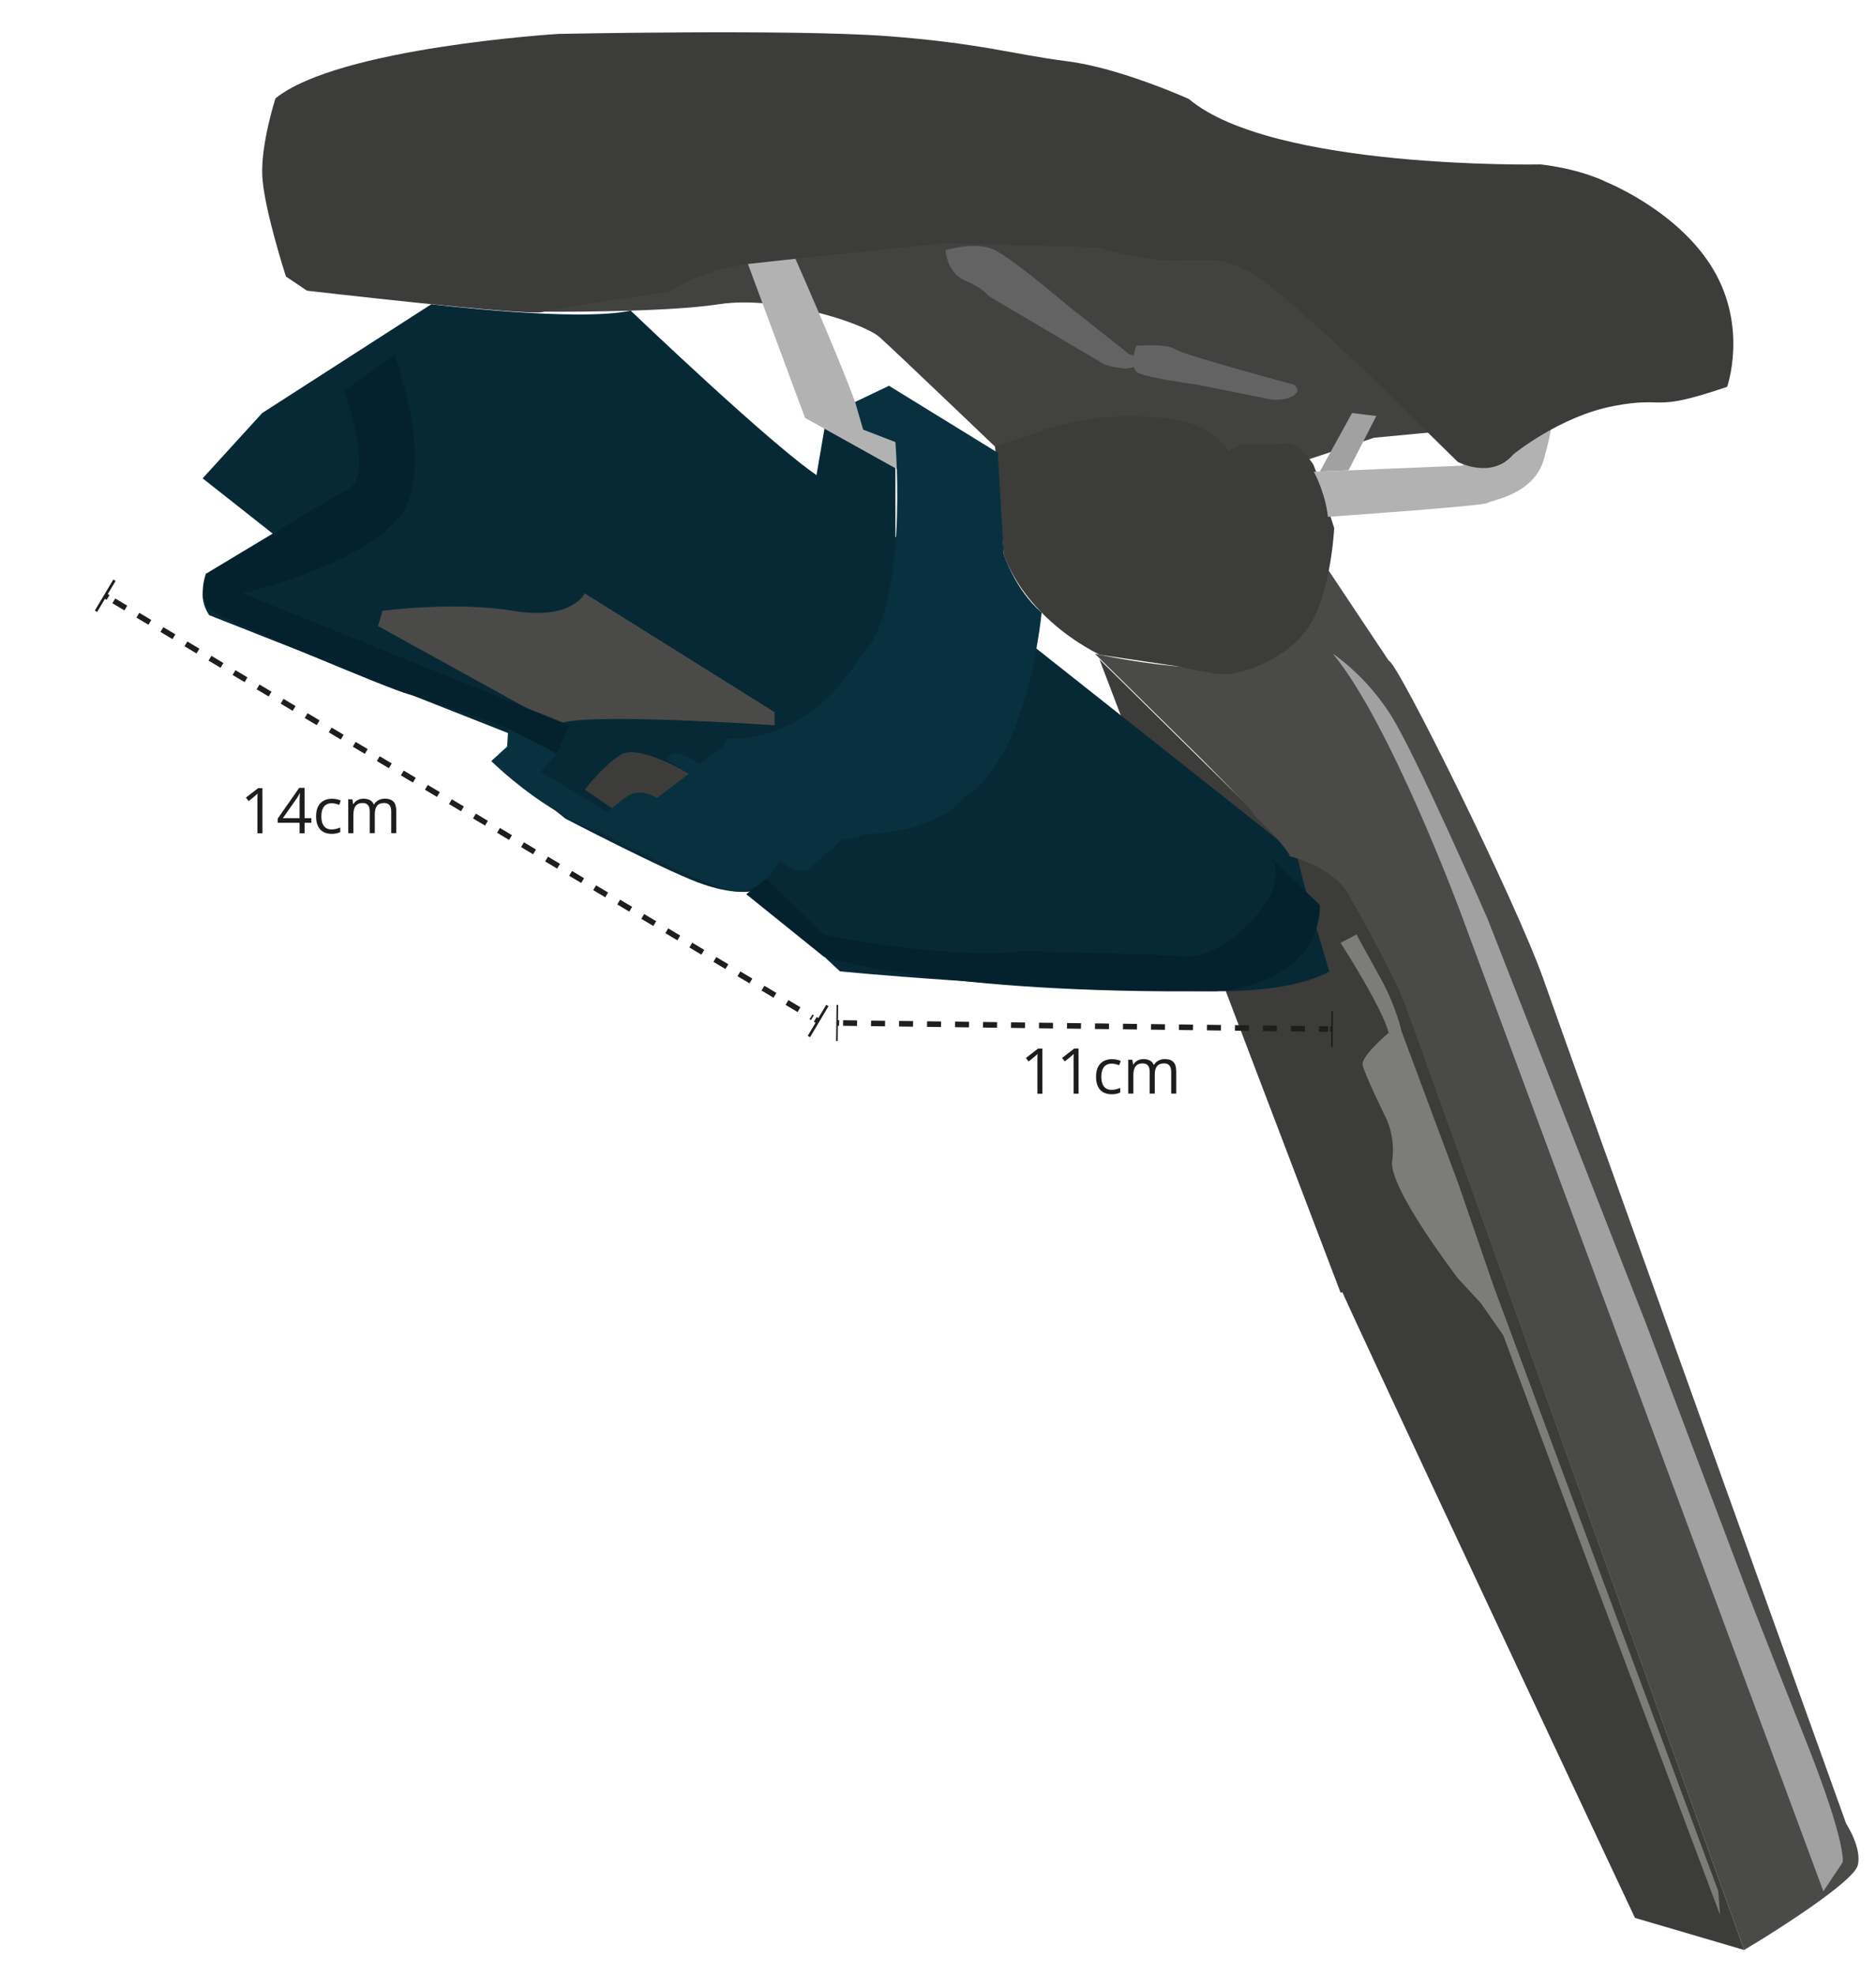 <svg viewBox="0 0 765.33 805.33" version="1.2" xmlns="http://www.w3.org/2000/svg">
  <g id="toolroll">
    <polygon stroke-width="0" fill="#3c3c3b" points="546.91 527.18 448.52 268.89 529.82 349.04 584.55 515.82 546.91 527.18"></polygon>
    <path stroke-width="0" fill="#072936" d="M106.96,168.44l69.01-44.37s59.51,7.29,81.33,2.61c0,0,59.59,57.06,77.81,68.41l217.58,172.17s21.08,38.29-60.69,36.96-149.33-8.09-149.33-8.09l-14.26-13.25-20.85-19.56s-8,2.22-23.11-3.56-53.78-25.9-53.78-25.9l-29.78-23.88,10.67-9.33-126.22-49.78s-8.89-12.53,5.78-18.27,26.22-10.18,26.22-10.18l-34.67-27.34,24.3-26.65Z"></path>
    <g>
      <path stroke-width="0" fill="#3c3c3b" d="M667,782.15l44.54,13.08-140.54-392.76s-21.57-48-41.53-66.88l-1.44-1.71s6.39,4.5,1.27,14.34c-1.3,2.5,27.49,96.02,28.48,98.67,7.72,20.66-12.82,72.97-10.87,78.39,2.15,6,120.09,256.87,120.09,256.87Z"></path>
      <path stroke-width="0" fill="#4a4a49" d="M711.54,795.23l5.12-3.1c5.12-3.1,39.33-24.36,41.21-31.37s-4.72-17.08-4.72-17.08c0,0-112.45-312.85-123.37-344-10.92-31.15-59.73-129.98-63.24-130.25l-24.54-36.81s-6.61,21.44-21.71,34.25c-15.1,12.81-73.63-.27-73.63-.27l43.83,43.23c29.63,29.74,16.83,18.38,22.67,24.05,5.45,5.3,13.83,14.55,12.83,15.29,0,0,19.03,4.3,25.04,17.16,0,0,16.87,29.83,21.32,41.17s139.18,387.74,139.18,387.74Z"></path>
      <path stroke-width="0" fill="#a1a1a1" d="M743.85,771.27l-148.04-399.22s-28.58-77.14-52.04-105.45c0,0,13.21,8.6,23.6,25s39.51,83.14,39.51,83.14l64.45,164.58,41.66,110.34s5.8,15.1,23.33,59.19c17.53,44.09,15.37,50.7,15.37,50.7l-7.82,11.73Z"></path>
      <path stroke-width="0" fill="#7c7c7b" d="M546.91,384.53s17.08,26.43,19.6,36.67c0,0-11.33,9.53-10.61,13.12s8.81,20.13,8.81,20.13c0,0,4.85,8.27,3.24,19.06s26.97,48,26.97,48l9.17,9.89,9.17,13.12,34.51,92.76,53.94,143.64-.72-9.66-91.51-246.34-14.56-42.25-23.19-62.23s-2.16-10.04-8.45-21.37-9.89-17.98-9.89-17.98l-6.47,3.42Z"></path>
      <path stroke-width="0" fill="#424241" d="M591.36,175.59l-87.42-77.66h-120.16l-93.69,10.47-69.57,18.7s49.71.54,73.08-3.06,58.61,7.54,65.26,13.48,56.67,53.78,56.67,53.78l114.11-2.58,30.92-10.2,30.79-2.92Z"></path>
      <path stroke-width="0" fill="#3c3c3b" d="M535.74,189.34s-5.73-8.63-10.09-8.45-20.22.54-20.22.54l-4,2.58s-5.73-8.7-18.07-12.07-35.6-1.63-35.6-1.63c0,0-18.46,3.1-24.9,6.17l-16.92,5.64,3.54,43.87s6.96,24.44,39.04,40.99l32.41,4.84s11.15,2.71,17.53,3.16c6.38.45,24.81-4.88,34.65-18.23s11.19-41.39,11.19-41.39l-7.37-23.01"></path>
      <path stroke-miterlimit="10" stroke="#1d1d1b" fill="none" d="M433.2,195.09"></path>
      <path stroke-width="0" fill="#b2b2b2" d="M304.94,107.15l23.46,63.24s23.06,10.67,23.73,4.85c.67-5.82-28.04-70.65-28.04-70.65l-19.15,2.56Z"></path>
      <path stroke-width="0" fill="#b2b2b2" d="M535.99,192.39s4.67,8.32,5.75,18.39c0,0,63.64-4.45,65.12-5.66s18.74-3.24,22.92-17.66,3.24-17.8,3.24-17.8l-36.54,20.25-60.49,2.49Z"></path>
      <polygon stroke-width="0" fill="#a1a1a1" points="561.47 169.66 550.13 191.81 538.45 192.29 551.58 168.44 561.47 169.66"></polygon>
      <polyline stroke-width="0" fill="#b2b2b2" points="352.13 175.24 385.76 188.22 407.05 188.22 407.05 198.89 379.59 198.89 328.4 170.39"></polyline>
      <path stroke-width="0" fill="#646363" d="M385.76,102.05s12.34-3.95,20.18,0,29.17,22.17,29.17,22.17l25.78,20.39s4.86.5,2.65,4.06-12.88,0-12.88,0l-47.56-28.07s-1.78-3.04-9.33-6.15-8.02-12.4-8.02-12.4Z"></path>
      <path stroke-width="0" fill="#646363" d="M463.54,141s12.53-1,15.66,1.33,48.46,14.48,48.46,14.48c0,0,3.67,2.19,0,4.52s-9,1.61-9,1.61l-30.57-6.13s-20.19-2.64-23.98-4.9-.58-10.92-.58-10.92Z"></path>
      <path stroke-width="0" fill="#3c3c3b" d="M628.16,67.05s-108.94,2.16-143.19-26.7c0,0-28.04-12.67-49.62-15.37s-35.15-7.37-73.44-10.25c-38.29-2.88-134.11-.9-134.11-.9,0,0-89.71,5.49-115.42,26.29,0,0-5.93,18.29-5.39,31.41s9.66,41.24,9.66,41.24l8.59,5.77s90.03,10.48,96.14,8.68,51.54-8.23,51.54-8.23c0,0,13.3-9.17,32.18-11.33,18.88-2.16,79.64-8.45,79.64-8.45l63.28,1.66s19.01,5.8,32.09,5.39c13.08-.4,16.85,0,16.85,0,0,0,7.69.27,19.96,9.44s40.85,36.4,40.85,36.4l36.94,36.27s13.84,7.37,22.65-3.06c0,0,19.06-15.64,41.17-19.78,22.11-4.13,14.38,3.01,46.07-7.78,0,0,8.49-24-5.66-47.87s-43.55-35.6-43.55-35.6c0,0-9.84-5.26-27.24-7.28Z" id="Bovenkant"></path>
      <polygon stroke-width="0" fill="#072936" points="332.67 196.26 336.35 174.81 365.29 190.93 365.29 219.33 332.67 196.26"></polygon>
      <path stroke-width="0" fill="#3c3c3b" d="M281.11,315.56s-20.44-12.31-27.78-7.81-14.75,14.25-14.75,14.25l11.18,7.68,18.24-4.12,13.11-10Z"></path>
      <path stroke-width="0" fill="#09303f" d="M207.33,297.11l-.44,7.33-6.44,6c24,22.67,42.89,28.22,42.89,28.22,0,0,40.89,21.33,54.44,24.44s20.22-12.44,20.22-12.44c6.22,6.22,11.56,4,11.56,4l14-12.22c6-.67,8.59-2.22,8.59-2.22,32.15-.89,41.63-15.56,41.63-15.56,25.56-14.67,31.16-74.83,31.16-74.83-10.88-9.36-15.46-23.83-15.46-23.83l-2.43-41.36-44.38-27.31-13.82,6.6,3.29,11.31,13.15,5.08s5.78,70.12-14.64,87.68c0,0-17.76,34-54.2,33.33l-1.56,3.33-9.56,6.89s-10.67-8.22-13.33-1.56l9.11,5.56-13.11,10s-6.44-4.89-12.67-.44-7.11,6.44-7.11,6.44l-27.7-16.89,6.59-7.33-19.78-10.22Z"></path>
      <path stroke-width="0" fill="#4a4a49" d="M156,249.11s29.33-4,53.33,0,29.25-7.11,29.25-7.11l77.42,48.44v5.33s-84.44-5.78-88.44,0l-73.33-40.44,1.78-6.22Z"></path>
      <path stroke-width="0" fill="#04222e" d="M538.45,369.11l-22.45-21.78s12.89,8-4.89,27.56-31.56,14.67-31.56,14.67l-62.67-1.78s-24,4.44-80.89-6.67l-23.31-22.78-8.25,6.33,31.56,25.43s46.24,15.46,159.78,14.12c0,0,39.78-.89,42.66-32.89"></path>
      <path stroke-width="0" fill="#04222e" d="M140.33,159.33s12.33,33.78,2.33,39.56-58.67,35.11-58.67,35.11c0,0-4,10.67,2.33,15s73.33,32.33,80,34,41,14.11,41,14.11l19.78,10.22,5.22-11.56-133.33-53.78s48.67-11.44,64-31.22-2-66.17-2-66.17l-20.67,14.72Z"></path>
    </g>
  </g>
  <g id="afmetingen">
    <g>
      <line stroke-width="2.27" stroke-miterlimit="10" stroke="#1e1e1c" fill="none" y2="243.65" x2="44.09" y1="242.95" x1="42.93"></line>
      <line stroke-width="2.27" stroke-miterlimit="10" stroke-dasharray="0 0 0 0 0 0 5.71 5.71" stroke="#1e1e1c" fill="none" y2="415.01" x2="331.42" y1="245.04" x1="46.43"></line>
      <line stroke-width="2.27" stroke-miterlimit="10" stroke="#1e1e1c" fill="none" y2="416.4" x2="333.76" y1="415.71" x1="332.59"></line>
      <rect stroke-width="0" fill="#1e1e1c" transform="translate(-187.72 155.37) rotate(-59.19)" height="1.09" width="14.74" y="242.41" x="35.55"></rect>
      <rect stroke-width="0" fill="#1e1e1c" transform="translate(-194.83 489.77) rotate(-59.19)" height="1.09" width="14.74" y="415.86" x="326.39"></rect>
    </g>
    <g>
      <path stroke-width="0" fill="#1d1d1b" d="M107.07,339.83h-2.04s-.01-13.05-.01-13.05c0-.5,0-.92,0-1.28,0-.36.01-.68.02-.98.01-.3.03-.6.06-.91-.26.27-.5.5-.73.69-.23.19-.51.42-.84.7l-2.1,1.69-1.1-1.42,4.98-3.85h1.74s.02,18.42.02,18.42Z"></path>
      <path stroke-width="0" fill="#1d1d1b" d="M127.02,335.54h-2.76s0,4.28,0,4.28h-2.04s0-4.27,0-4.27h-8.91s0-1.75,0-1.75l8.76-12.5h2.18s.01,12.36.01,12.36h2.76s0,1.89,0,1.89ZM122.22,333.65v-6.02c0-.46,0-.88,0-1.25s.02-.72.04-1.05c.02-.32.03-.63.04-.93.01-.29.02-.58.03-.87h-.1c-.16.34-.34.69-.55,1.07-.21.37-.41.71-.62,1l-5.67,8.06h6.83Z"></path>
      <path stroke-width="0" fill="#1d1d1b" d="M135.25,340.05c-1.24,0-2.34-.25-3.29-.76s-1.69-1.29-2.22-2.34c-.53-1.05-.8-2.37-.8-3.97,0-1.67.28-3.04.83-4.1.56-1.06,1.33-1.85,2.31-2.37.98-.51,2.1-.77,3.35-.77.69,0,1.35.07,2,.21.64.14,1.17.31,1.58.52l-.63,1.75c-.42-.17-.91-.32-1.46-.45-.55-.13-1.06-.2-1.54-.2-.96,0-1.75.21-2.39.62-.63.41-1.11,1.02-1.42,1.82s-.47,1.78-.47,2.95c0,1.12.16,2.07.46,2.86.31.79.77,1.39,1.38,1.81.61.42,1.37.62,2.29.62.73,0,1.39-.08,1.98-.24.59-.16,1.12-.34,1.6-.55v1.87c-.46.24-.97.42-1.54.54-.57.13-1.24.19-2.02.19Z"></path>
      <path stroke-width="0" fill="#1d1d1b" d="M157.06,325.71c1.52,0,2.67.39,3.44,1.19.77.79,1.16,2.07,1.16,3.82v9.05s-2.06,0-2.06,0v-8.95c-.01-1.12-.25-1.96-.74-2.51-.48-.56-1.2-.84-2.15-.84-1.34,0-2.31.39-2.91,1.16-.6.77-.9,1.91-.9,3.42v7.72s-2.07,0-2.07,0v-8.95c-.01-.75-.12-1.37-.33-1.86-.21-.5-.53-.87-.96-1.11-.42-.25-.96-.37-1.61-.37-.92,0-1.65.19-2.2.57-.55.38-.95.94-1.2,1.68-.25.74-.37,1.66-.37,2.74v7.31s-2.08,0-2.08,0l-.02-13.81h1.69s.32,1.95.32,1.95h.11c.28-.48.62-.88,1.04-1.21.42-.33.89-.58,1.41-.74.52-.17,1.07-.25,1.66-.25,1.05,0,1.93.19,2.64.58.71.39,1.23.98,1.55,1.78h.11c.45-.8,1.07-1.39,1.86-1.79.79-.39,1.65-.59,2.59-.59Z"></path>
    </g>
    <g>
      <line stroke-width="2.27" stroke-miterlimit="10" stroke="#1e1e1c" fill="none" y2="417.18" x2="342.31" y1="417.17" x1="341.51"></line>
      <line stroke-width="2.27" stroke-miterlimit="10" stroke-dasharray="0 0 0 0 0 0 5.71 5.71" stroke="#1e1e1c" fill="none" y2="419.68" x2="541.8" y1="417.2" x1="343.94"></line>
      <line stroke-width="2.27" stroke-miterlimit="10" stroke="#1e1e1c" fill="none" y2="419.7" x2="543.42" y1="419.69" x1="542.61"></line>
      <rect stroke-width="0" fill="#1e1e1c" transform="translate(-79.91 753.41) rotate(-89.28)" height=".65" width="14.74" y="416.84" x="334.13"></rect>
      <rect stroke-width="0" fill="#1e1e1c" transform="translate(116.94 957.81) rotate(-89.28)" height=".65" width="14.74" y="419.37" x="536.05"></rect>
    </g>
    <g>
      <path stroke-width="0" fill="#1d1d1b" d="M425.26,446.03h-2.04s-.01-13.05-.01-13.05c0-.5,0-.92,0-1.28,0-.36.01-.68.02-.98.01-.3.03-.6.06-.91-.26.27-.5.5-.73.69-.23.19-.51.42-.84.7l-2.1,1.69-1.1-1.42,4.98-3.85h1.74s.02,18.42.02,18.42Z"></path>
      <path stroke-width="0" fill="#1d1d1b" d="M440.02,446.01h-2.04s-.01-13.05-.01-13.05c0-.5,0-.92,0-1.28,0-.36.01-.68.02-.98.01-.3.03-.6.06-.91-.26.27-.5.5-.73.69-.23.19-.51.42-.84.7l-2.1,1.69-1.1-1.42,4.98-3.85h1.74s.02,18.42.02,18.42Z"></path>
      <path stroke-width="0" fill="#1d1d1b" d="M453.45,446.25c-1.24,0-2.34-.25-3.29-.76-.95-.51-1.69-1.29-2.22-2.34-.53-1.05-.8-2.37-.8-3.97,0-1.67.28-3.04.83-4.1.56-1.06,1.33-1.85,2.31-2.37.98-.51,2.1-.77,3.35-.77.69,0,1.36.07,2,.21.64.14,1.17.31,1.58.52l-.63,1.75c-.42-.17-.91-.32-1.46-.45-.55-.13-1.07-.2-1.54-.2-.96,0-1.75.21-2.39.62-.63.41-1.11,1.02-1.42,1.82-.31.8-.47,1.78-.47,2.95,0,1.12.16,2.07.46,2.86.31.79.77,1.39,1.38,1.81.61.42,1.37.62,2.29.62.73,0,1.39-.08,1.98-.24.59-.16,1.12-.34,1.6-.55v1.87c-.46.24-.97.42-1.54.54-.57.13-1.24.19-2.02.19Z"></path>
      <path stroke-width="0" fill="#1d1d1b" d="M475.26,431.91c1.52,0,2.67.39,3.44,1.19.77.79,1.16,2.07,1.16,3.82v9.05s-2.06,0-2.06,0v-8.95c-.01-1.12-.25-1.96-.74-2.51-.48-.56-1.2-.84-2.15-.84-1.34,0-2.31.39-2.91,1.16-.6.77-.91,1.91-.9,3.42v7.72s-2.07,0-2.07,0v-8.95c-.01-.75-.12-1.37-.33-1.86-.21-.5-.53-.87-.96-1.11-.42-.25-.96-.37-1.61-.37-.92,0-1.65.19-2.2.57-.55.38-.96.94-1.2,1.68-.25.74-.37,1.66-.37,2.74v7.31s-2.08,0-2.08,0l-.02-13.81h1.69s.32,1.95.32,1.95h.11c.28-.48.62-.88,1.04-1.21.42-.33.89-.58,1.41-.74.52-.17,1.08-.25,1.66-.25,1.05,0,1.93.19,2.64.58.71.39,1.22.98,1.54,1.78h.11c.45-.8,1.07-1.39,1.86-1.79s1.65-.59,2.59-.59Z"></path>
    </g>
  </g>
</svg>